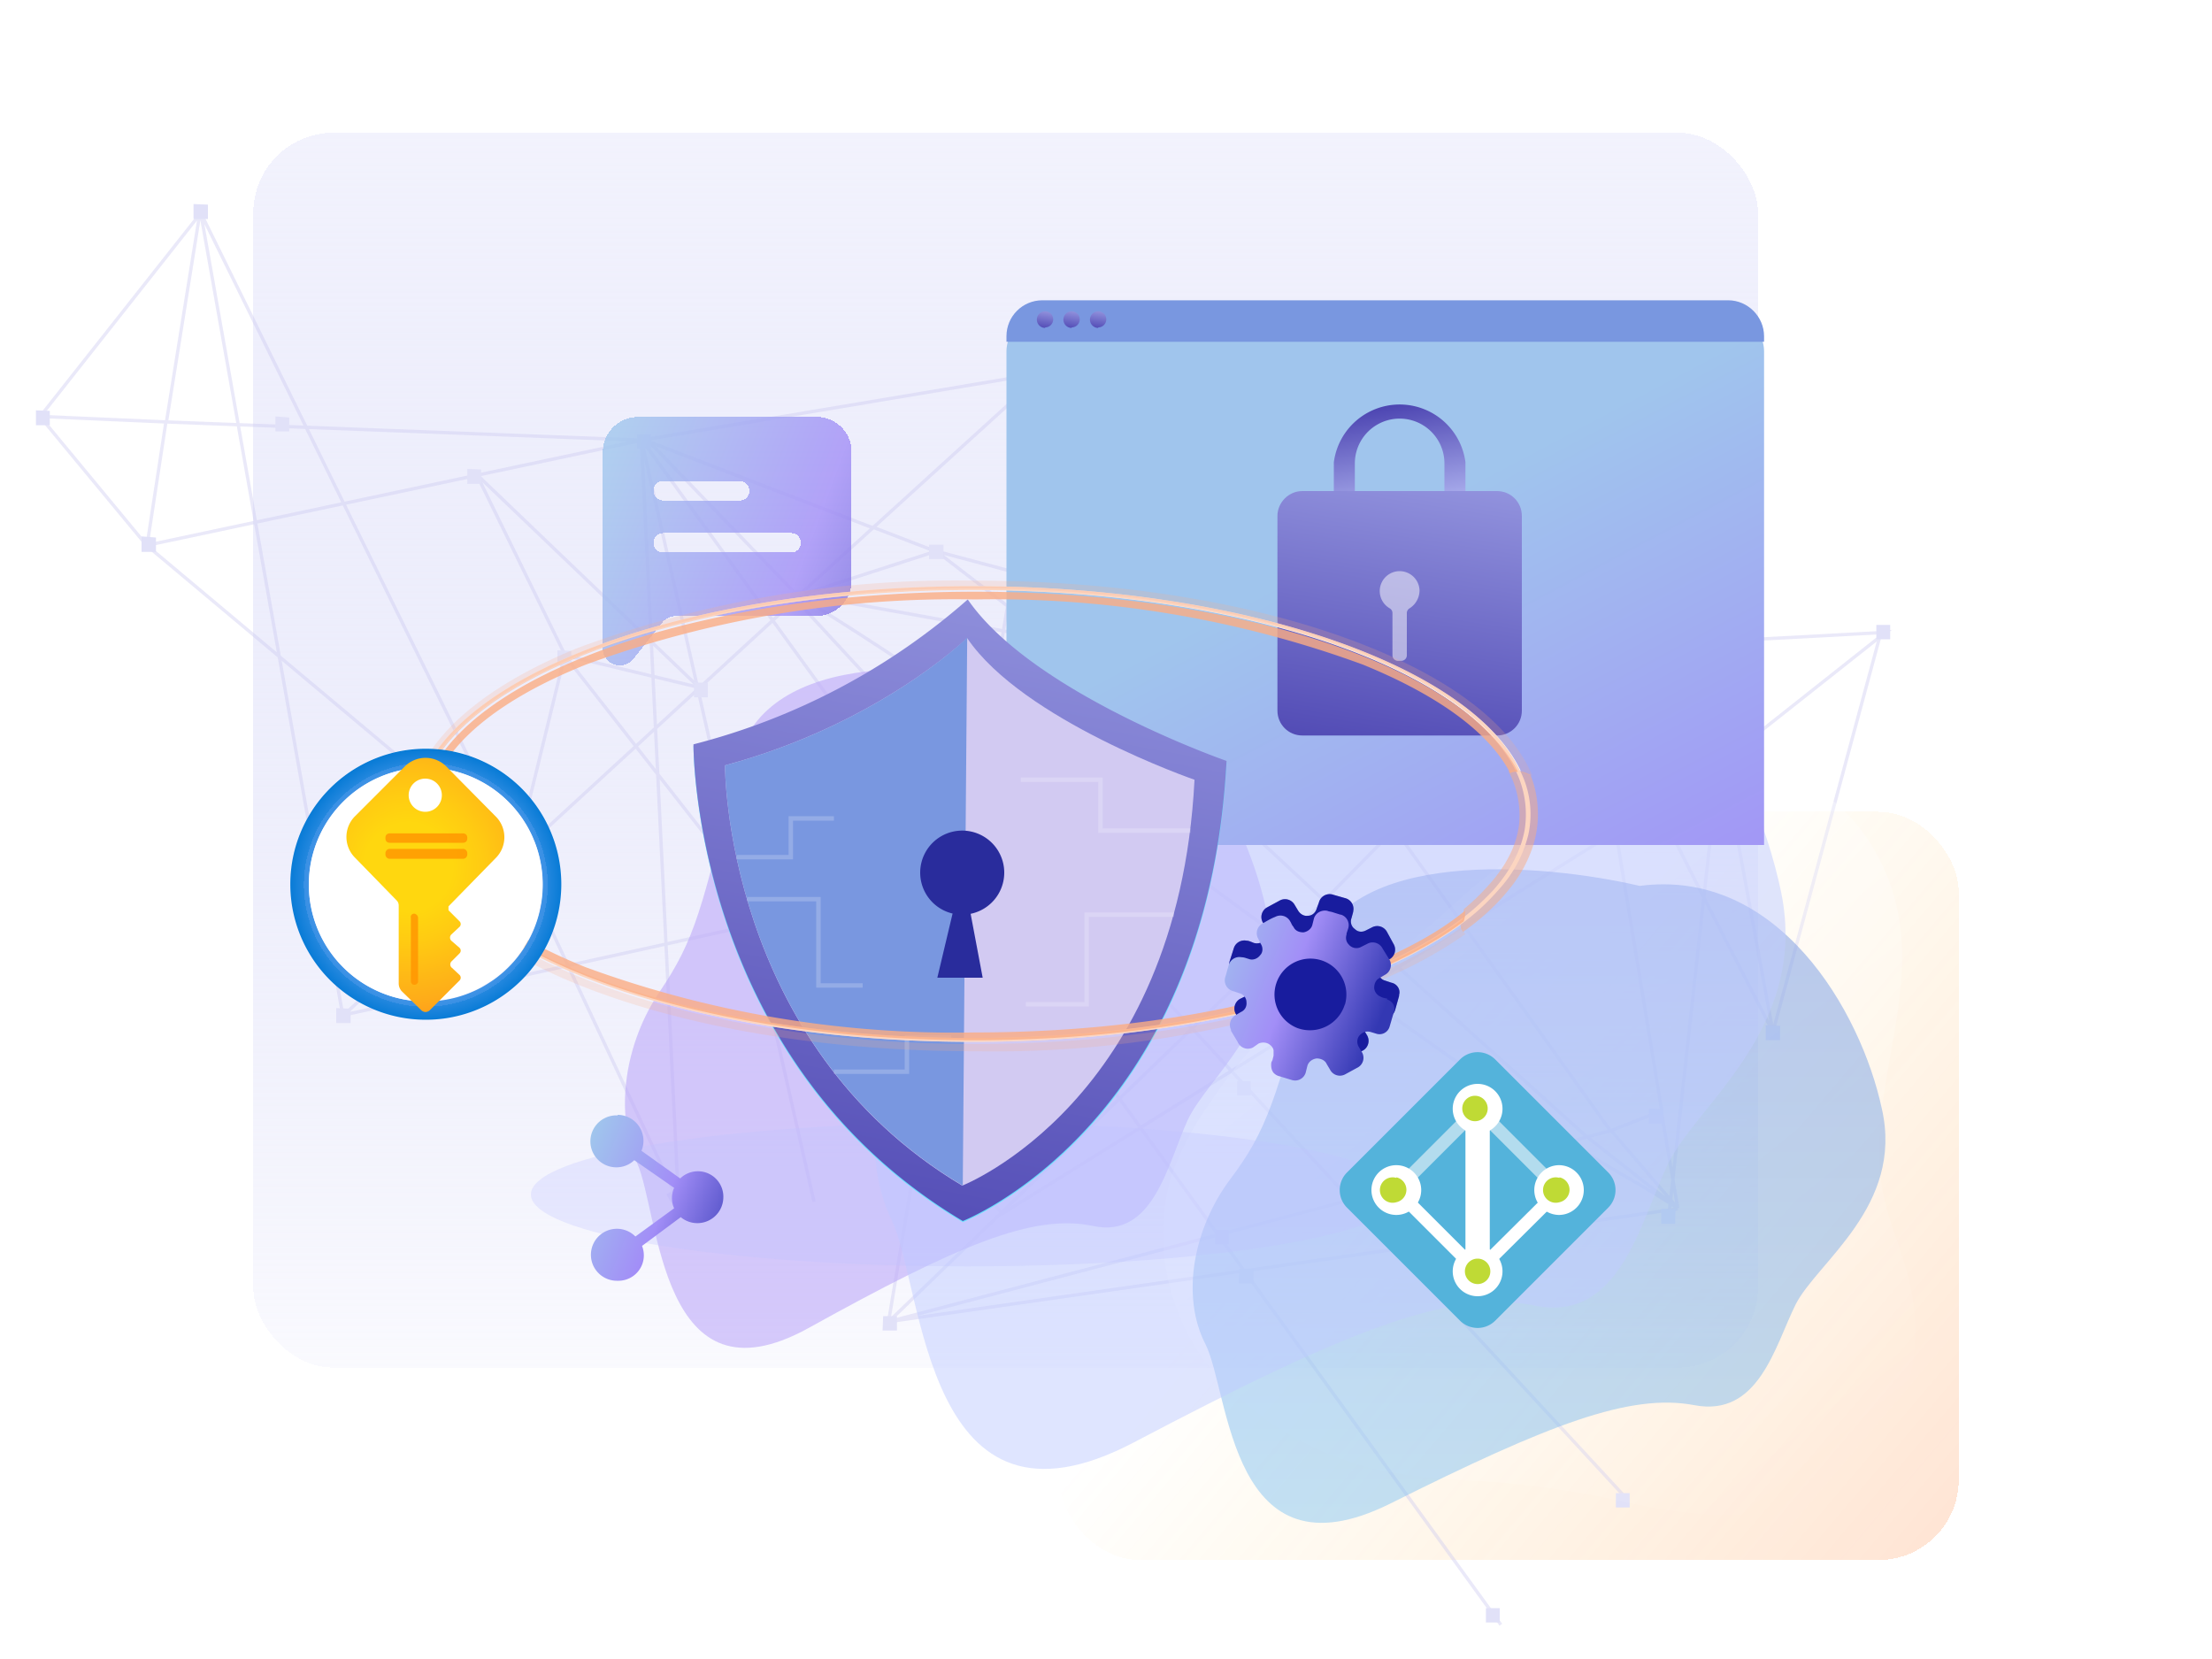 <svg viewBox="0 0 400 300" fill="none" xmlns="http://www.w3.org/2000/svg"><g clip-path="url(#a)"><path opacity=".5" d="M134.8 9.7a66.8 66.8 0 0 0-31.4 39.8c-3 9.9-3.8 20.2-7.2 30-9.5 27.5-36.9 45.4-48.5 72.2a65.1 65.1 0 0 0-2.2 47.5 55.7 55.7 0 0 0 33 33.6A97.4 97.4 0 0 0 108 237c18.7.6 37.4.7 55.8-2.6 8.7-1.6 17.3-4 26.1-5 17-2 34.5 1 51.4-1.7 11.8-1.9 23-6.5 33.7-11.9 8-4 16-8.5 22.5-14.6 17.5-16 24-42 19.3-65.3a102.9 102.9 0 0 0-38-58.5c-8.3-6.5-17.2-12-25.7-18-11-7.7-21.6-16.1-31.4-25.2C198 12 167.6-8 134.8 9.7Z" fill-opacity=".8" fill="url(#b)"></path><g filter="url(#c)"><rect shape-rendering="crispEdges" rx="14.5" fill-opacity=".2" fill="url(#d)" y="144" x="191.6" height="135.3" width="162.6"></rect></g><g filter="url(#e)"><rect shape-rendering="crispEdges" rx="14.5" fill="url(#f)" y="21.2" x="45.8" height="223.3" width="272.1"></rect></g><path d="m188.9 67.2-31 28.2m0 0-13.6 12.4M158 95.4l11.2 4.3-24.8 8M158 95.5l-40.6-15.6 27 28m0 0-50.9 46.8m-31.5 29 31.5-29m-31.5 29L36.3 38.5l57.1 116.1m-31.5 29L173.6 159m-80.2-4.3 29.3 62.6L116 79.6m-22.7 75 8.8-36m-8.8 36-66.8-56m313.8 15.1-.2.7m0 0-.2.8m.2-.8c-18.6 1-54.3 3-55.2 2.2m55.2-2.2 1-.1-1.2.9m0 0-19.3 71.4m19.3-71.4-28.3 22.4m9 49-9-49m9 49-12.5-24.3m3.5-24.7-.7-.6m.7.6-.8.6m.8-.6-.7-.2m.7.2-.7-.1m-26-20.9 8.2 16m-8.2-16 26 20.4m-2.8 25.3-8.4-16.6m8.4 16.6-6.2 56.5m6.2-56.5 2.7-24.1m-11.1 7.5-5.7-11.3m5.7 11.3-118.5 73.8-79.1-101m197.6 27.2 11-7.5m-16.7-3.8-1-1.7m1 1.7-149.6-27m149.6 27 16.9 3m-17.8-4.7L170.5 100m122.7 32.7 17.8 4.7m0-.4v.4m-.1.8v-.7m-208.7-19-16-32.7 40.2 38.5-24.2-5.8ZM26.6 98.6 30 76.3m-3.5 22.3L7.3 75.4m19.3 23.2 89.5-19m-86-3.3 6-37.5L7.2 75.4m22.8.9 86 3.3m-86-3.3-22.8-1m108.8 4.3 72.8-12.2m-72.8 12.2 31.2 137.7M116.1 79.6l155.3 214.2M143.7 108.2l149.7 162m-41.2-120.4 34.4-33.5 13.9 84.6m-48.3-51-12.7 12.9m12.7-13L189.6 66l-7.3 43.7m69.9 40.2 39.1 54.7m-51.8-41.7-7.3 7m7.3-7-57.2-53.2m57.2 53.2 47.6 42.8m-54.9-35.8L160.7 239m71.5-69c-19.5-13.9-38-28.7-53.4-39.5m53.4 39.4 51.8 36.7m-123.3 32.4 142.7-20.4m-142.7 20.4L284 206.5m-123.3 32.4 18.1-108.5m124.6 88.1-3-17.6m3 17.6-12-14m12 14L287 205.6m16.3 12.9c-5.7-4-12.7-7.3-19.4-12m16.5-5.6-9.2 3.6m-7.3 2 3-.9m0 0 4.3-1.1m-122-104.9 13 10m0 0-3.5 20.8m-33.5-22.2c.8.6 14.5 8.7 33.5 22.2" stroke-width=".6" stroke-opacity=".4" stroke="#CBC9F0"></path><path d="M170.6 98.5v2.6H168v-2.6zM162.2 238v2.6h-2.6l.1-2.6zM63.4 182.4v2.6h-2.6v-2.7zM175.3 157.7v2.6h-2.6l.1-2.6zM138.4 166.6v2.6h-2.5v-2.7zM95 153.8l-.1 2.6h-2.5v-2.6zM287.2 116v2.6h-2.5V116zM312.6 136v2.6h-2.5V136zM341.8 113v2.6h-2.5V113zM321.9 185.5v2.6h-2.6v-2.7zM303 218.7l-.1 2.6h-2.5v-2.7zM300.7 200.6v2.6h-2.5v-2.7zM294.7 270v2.6h-2.5V270zM271.2 290.8v2.6h-2.5v-2.6zM226.2 195.5v2.6h-2.5v-2.6zM222.2 222.4v2.6h-2.5v-2.6zM226.7 229.5v2.6H224l.1-2.7zM122.6 214.7l1.4 2.2-2.2 1.3-1.3-2.2zM117.7 78.5v2.6h-2.5v-2.6zM128 123.5v2.6h-2.5v-2.7zM103.3 117.7v2.6h-2.5v-2.7zM87 84.9v2.6h-2.5v-2.7zM28.2 97.2v2.6h-2.6V97zM37.6 37v2.6H35v-2.7zM9 74.3v2.6H6.5v-2.7zM52.3 75.5V78h-2.5v-2.7zM190.7 65v2.6h-2.5v-2.7zM145.4 106.8v2.6h-2.5v-2.6z" fill="#E1E1F8"></path><path opacity=".5" d="M341.3 259.3c5-8 6.2-18.2 4-27.5-1.3-5.4-3.7-10.6-4.8-16.1-3-15.7 5-31.7 3.2-47.6-1-8.8-5.2-17.4-12-23.1a30.5 30.5 0 0 0-24.8-6.9c-5.4 1-10.3 3.6-15.1 6.1-9 4.9-18 10-25.7 16.5-3.7 3.2-7.2 6.6-11 9.5-7.6 5.6-16.7 9-24 15-5 4-9 9.3-12.7 14.8a52.5 52.5 0 0 0-6.7 13 38.7 38.7 0 0 0 8.8 36.3 56.3 56.3 0 0 0 34 17.4c5.7.8 11.4 1 17.1 1.4 7.4.7 14.7 1.8 21.8 3.4 17.2 4 37.2 5.1 47.9-12.2Z" fill-opacity=".8" fill="url(#g)"></path><g opacity=".5" filter="url(#h)"><path d="M237.5 173.4c5.3-20.4 41.5-17.3 59-13.2 25-3.3 40 22.6 43.8 40.3 4 17.6-11.7 27.7-15.6 35.4-3.8 7.7-6.7 20.4-18.3 18.2-11.6-2.2-26.2 3.4-55 17.8-29 14.4-29-20-33.4-28.8-4.5-8.7-2.2-21 4.5-29.9 6.6-8.8 8.3-14.3 15-39.8Z" fill="url(#i)"></path></g><g opacity=".6" filter="url(#j)"><path d="M133.3 137.8c5-21.1 38.8-18 55-13.7 23.4-3.4 37.4 23.6 41 41.9 3.6 18.3-11 28.7-14.6 36.7-3.6 8-6.2 21.3-17 19-10.9-2.3-24.5 3.5-51.4 18.4-27 15-27-20.7-31.1-29.8-4.2-9.2-2.1-21.9 4.1-31 6.3-9.3 7.8-15 14-41.5Z" fill="#BCA9F9"></path></g><g opacity=".5" filter="url(#k)"><path d="M186.9 123.6c7-28.4 54.5-24.1 77.4-18.4 33-4.6 52.7 31.6 57.8 56.2 5 24.6-15.5 38.5-20.6 49.3-5 10.7-8.7 28.5-24 25.4-15.3-3.1-34.4 4.7-72.4 24.7-38 20-38-27.8-43.8-40-6-12.3-3-29.3 5.8-41.7 8.8-12.4 11-20 19.8-55.5Z" fill="#C0CCFF"></path></g><g filter="url(#l)"><path d="M312.5 54.3h-124a6.5 6.5 0 0 0-6.5 6.5V150h137V60.8c0-3.6-2.9-6.5-6.5-6.5Z" fill="url(#m)"></path></g><path d="M319 60.8v1H182v-1c0-3.6 2.9-6.5 6.5-6.5h124c3.6 0 6.5 3 6.5 6.5Z" fill="#7997E0"></path><path d="M189 59.2a1.4 1.4 0 1 0 0-2.9 1.4 1.4 0 0 0 0 3Z" fill="url(#n)"></path><path d="M193.8 59.2a1.4 1.4 0 1 0 0-2.9 1.4 1.4 0 0 0 0 3Z" fill="url(#o)"></path><path d="M198.6 59.2a1.4 1.4 0 1 0 0-2.9 1.4 1.4 0 0 0 0 3Z" fill="url(#p)"></path><path d="M275.2 93.3v35.2c0 2.5-2 4.5-4.5 4.5h-35.2c-2.5 0-4.5-2-4.5-4.5V93.3c0-2.4 2-4.5 4.5-4.5h35.2c2.5 0 4.5 2 4.5 4.5Z" fill="url(#q)"></path><path d="M256.7 106.7c0 1.4-.7 2.6-1.8 3.3a1 1 0 0 0-.5.8v7.7c0 .6-.5 1-1 1h-.6a1 1 0 0 1-1-1v-7.7a1 1 0 0 0-.5-.8 3.6 3.6 0 1 1 5.4-3.2Z" fill-opacity=".5" fill="#fff"></path><path d="M265 88.8h-3.8v-5a8 8 0 0 0-16.2 0v5h-3.8v-5.2a12 12 0 0 1 23.8 0v5.2Z" fill="url(#r)"></path><g filter="url(#s)"><path shape-rendering="crispEdges" clip-rule="evenodd" d="M109 79.4a6.4 6.4 0 0 1 6.3-6.4h32.4a6.3 6.3 0 0 1 6.3 6.4v23.2a6.4 6.4 0 0 1-6.3 6.4h-25.5c-.9 0-1.7.4-2.3 1l-5.4 6.8a3.1 3.1 0 0 1-5.5-2V79.5Zm9.2 16.2A1.7 1.7 0 0 1 120 94h23a1.7 1.7 0 0 1 1.8 1.7 1.7 1.7 0 0 1-1.8 1.8h-23a1.7 1.7 0 0 1-1.8-1.8Zm1.8-11a1.7 1.7 0 0 0-1.8 1.7 1.7 1.7 0 0 0 1.8 1.8h13.8a1.7 1.7 0 0 0 1.7-1.8 1.7 1.7 0 0 0-1.7-1.7H120Z" fill-rule="evenodd" fill-opacity=".8" fill="url(#t)"></path></g><path opacity=".3" d="M175 229c43.5 0 78.8-5.8 78.8-13s-35.3-13-78.9-13c-43.6 0-78.9 5.8-78.9 13s35.3 13 79 13Z" fill="#C0C3FF"></path><path d="M221.8 138c-3.5 65.9-47.7 83-47.7 83-49-29.1-48.7-86.1-48.7-86.1 31.2-8.4 49-25.7 49.6-26.3 11.7 17 46.8 29.3 46.8 29.3Z" fill="#68E1FD"></path><path d="M221.8 137.6c-3.5 66-47.7 83.2-47.7 83.2-49-29.2-48.7-86.2-48.7-86.2a120.1 120.1 0 0 0 49.6-26.2c11.7 17 46.8 29.2 46.8 29.2Z" fill="url(#u)"></path><path d="M216 141.1c-3 58.1-42 73.3-42 73.3-43.1-25.7-42.9-76-42.9-76 27.5-7.4 43.3-22.6 43.8-23C185 130.3 216 141 216 141Z" fill="#D2CAF2"></path><path d="m174.9 115.3-.8 99.1c-43.2-25.7-43-76-43-76 27.5-7.4 43.3-22.6 43.7-23Z" fill="#7997E0"></path><path d="M174 165.4a7.6 7.6 0 1 0 0-15.2 7.6 7.6 0 0 0 0 15.2Z" fill="#292C9C"></path><path d="M169.5 176.8h8.2l-2.3-12.2h-3l-2.9 12.2Z" fill="#292C9C"></path><path opacity=".2" d="M133.2 155h9.8v-7h7.8M135.1 162.6H148v15.6h8M215.3 150.2H199V141h-14.4M212.3 165.4h-15.8v16.2h-11M150.8 193.8H164v-6.2h8" stroke-width=".8" stroke-miterlimit="10" stroke="#fff"></path><path d="M275 139.4c-9-19-50-33.4-99.1-33.4C120.2 106 75 124.5 75 147.2c0 22.7 45.3 41.2 100.9 41.2 37.9 0 71-8.6 88.2-21.2 2.5-1.8 4.8-3.9 6.8-6.2 2.7-2.9 4.6-6.4 5.5-10.2a17.4 17.4 0 0 0-1.5-11.4ZM270 161c-1.8 1.9-3.7 3.7-5.8 5.2-16.9 12.8-50.2 21.5-88.4 21.5-55.3 0-100.2-18.2-100.2-40.5s45-40.5 100.2-40.5c48.5 0 89 14 98.2 32.5a17.9 17.9 0 0 1 1.7 10.9c-.7 3.8-2.6 7.4-5.7 10.9Z" fill="#fff"></path><path opacity=".5" d="M278 145.3a17.6 17.6 0 0 0-1.3-5.3h-.2c-.5-.3-1-.4-1.6-.6-8.9-19-50-33.4-99-33.4C120.2 106 75 124.5 75 147.2c0 22.7 45.3 41.2 100.9 41.2 37.9 0 71-8.6 88.2-21.2 0 .5.2 1 .5 1.3 3.1-2.2 6-4.8 8.3-7.7 2-2.4 3.5-5.2 4.4-8.1a18.7 18.7 0 0 0 .7-7.4ZM176 187.7c-55.3 0-100.2-18.1-100.2-40.5 0-22.3 45-40.5 100.2-40.5 48.5 0 89 14 98.2 32.5-.5 0-1 0-1.4.3a16.9 16.9 0 0 1 1.9 9.6c-.5 4-2.5 7.8-6 11.5a36.8 36.8 0 0 1-4 3.8v1l-.3.9c-16.9 12.7-50.2 21.4-88.4 21.4Z" fill="#FBAD83"></path><path opacity=".8" d="M274.5 139.6c-.5-.1-1 0-1.4.2-3.8-7.3-12.9-14-26.6-19.6a193.8 193.8 0 0 0-70.2-11.8 194 194 0 0 0-70.4 11.8c-18.4 7.4-28.5 17.1-28.5 27.4 0 10.2 10.1 19.9 28.5 27.3a193.8 193.8 0 0 0 70.3 11.8c26.6 0 51.6-4.2 70.3-11.8 7.6-3 13.8-6.4 18.4-10.2v1.1l-.2.8c-17 12.8-50.2 21.5-88.5 21.5C121 188.1 76 170 76 147.6S121 107 176.3 107c48.4 0 89 14 98.2 32.6Z" fill="#FBAD83"></path><path opacity=".2" d="m277 140.3-1.7-.5c-8.9-19-50-33.4-99-33.4-55.7 0-101 18.4-101 41.2 0 22.7 45.4 41.2 101 41.2 37.9 0 71-8.6 88.2-21.3 0 .5.1 1 .5 1.4-5.3 3.7-11 6.7-17 9a196.2 196.2 0 0 1-71.7 12.2c-27.1 0-52.6-4.3-71.9-12.1-19.6-8-30.4-18.8-30.4-30.4 0-11.6 10.8-22.4 30.4-30.4a196.1 196.1 0 0 1 71.9-12.2c27 0 52.5 4.3 71.8 12.2 15.4 6.3 25.4 14.3 29 23.1Z" fill="#FBAD83"></path><path d="M242.6 191.4c-.5-.1-1-.5-1.2-1l-.6-1c-.3-.7-1-1-1.8-1-.8.1-1.5.7-1.7 1.4l-.3 1.2a2 2 0 0 1-2.5 1.3l-2.3-.6a2 2 0 0 1-1.4-2.5l.4-1.3c.2-.7 0-1.5-.7-1.9-.5-.5-1.3-.6-2-.2l-1 .6a2 2 0 0 1-2.8-.8l-1.2-2.2a2 2 0 0 1 .8-2.8l1-.5c.7-.3 1-1 1-1.8s-.6-1.4-1.3-1.6l-1.2-.4a2 2 0 0 1-1.4-2.6l.7-2.2a2 2 0 0 1 2.3-1.4c.4 0 .8.2 1.3.4a1.9 1.9 0 0 0 2.2-2.8l-.6-1a2 2 0 0 1 .8-2.6l2.4-1.3a2 2 0 0 1 2.6.8l.6 1c.4.7 1.1 1.1 1.8 1 .8 0 1.4-.6 1.6-1.3l.4-1.1a2 2 0 0 1 2.6-1.4l2.1.6a2 2 0 0 1 1.5 2.4v.1l-.3 1.1c-.3.8 0 1.6.6 2 .6.6 1.4.6 2.1.2l1-.5a2 2 0 0 1 2.7.8l1.2 2.2a2 2 0 0 1-.8 2.8l-1 .5c-.7.3-1 1-1 1.7s.5 1.4 1.2 1.6l1.2.4c1 .2 1.7 1.2 1.4 2.2v.2l-.7 2.5a1.9 1.9 0 0 1-2.5 1.3l-1.2-.4c-.7-.2-1.4.1-1.9.7-.4.6-.5 1.4-.1 2l.6 1a2 2 0 0 1-.8 2.8l-2.3 1.2a2 2 0 0 1-1.5.2Zm-11-16.2Z" fill="#070C91"></path><path opacity=".3" d="M242.6 191.4c-.5-.1-1-.5-1.2-1l-.6-1c-.3-.7-1-1-1.8-1-.8.1-1.5.7-1.7 1.4l-.3 1.2a2 2 0 0 1-2.5 1.3l-2.3-.6a2 2 0 0 1-1.4-2.5l.4-1.3c.2-.7 0-1.5-.7-1.9-.5-.5-1.3-.6-2-.2l-1 .6a2 2 0 0 1-2.8-.8l-1.2-2.2a2 2 0 0 1 .8-2.8l1-.5c.7-.3 1-1 1-1.8s-.6-1.4-1.3-1.6l-1.2-.4a2 2 0 0 1-1.4-2.6l.7-2.2a2 2 0 0 1 2.3-1.4c.4 0 .8.2 1.3.4a1.9 1.9 0 0 0 2.2-2.8l-.6-1a2 2 0 0 1 .8-2.6l2.4-1.3a2 2 0 0 1 2.6.8l.6 1c.4.7 1.1 1.1 1.8 1 .8 0 1.4-.6 1.6-1.3l.4-1.1a2 2 0 0 1 2.6-1.4l2.1.6a2 2 0 0 1 1.5 2.4v.1l-.3 1.1c-.3.8 0 1.6.6 2 .6.6 1.4.6 2.1.2l1-.5a2 2 0 0 1 2.7.8l1.2 2.2a2 2 0 0 1-.8 2.8l-1 .5c-.7.3-1 1-1 1.7s.5 1.4 1.2 1.6l1.2.4c1 .2 1.7 1.2 1.4 2.2v.2l-.7 2.5a1.9 1.9 0 0 1-2.5 1.3l-1.2-.4c-.7-.2-1.4.1-1.9.7-.4.6-.5 1.4-.1 2l.6 1a2 2 0 0 1-.8 2.8l-2.3 1.2a2 2 0 0 1-1.5.2Zm-11-16.2Z" fill="#4244BD"></path><g filter="url(#v)"><path d="M250.9 178.1c-.5-.1-1-.2-1.3-.4-.7-.3-1.1-1-1.1-1.6 0-.7.3-1.4.9-1.7l1-.6a2 2 0 0 0 .9-2.7L250 169a2 2 0 0 0-2.8-.8l-1 .5a1.8 1.8 0 0 1-2.3-.4c-.5-.5-.6-1.2-.4-1.8v-.2l.3-.9a2 2 0 0 0-1.3-2.5h-.1l-1.6-.5-.5-.1-.3-.1c-.5-.1-1 0-1.4.2a2 2 0 0 0-1 1.2l-.3 1.2c-.2.7-.9 1.2-1.6 1.3-.8 0-1.5-.3-1.8-1-.3-.3-.4-.7-.6-1a2 2 0 0 0-2.7-.8c-.8.3-1.6.8-2.3 1.2a2 2 0 0 0-.8 2.7l.5 1c.4.6.4 1.5-.1 2-.5.7-1.4 1-2.1.7-.4-.1-.8-.3-1.3-.3a2 2 0 0 0-2.3 1.4l-.6 2.1a2 2 0 0 0 1.3 2.6l1.2.4c.8.2 1.3.9 1.3 1.6.1.8-.3 1.5-1 1.8l-1 .6a2 2 0 0 0-.8 2.6v.2l1.2 2a2 2 0 0 0 2.8 1l1-.7c.7-.3 1.5-.2 2 .2.4.3.6.6.7 1v1l-.2.8-.2.4c-.1.7 0 1.4.4 1.9.3.3.6.5 1 .6l2.3.7a2 2 0 0 0 2.5-1.3l.3-1.2c.2-.8.9-1.3 1.7-1.4.7 0 1.5.3 1.8 1l.6 1a2 2 0 0 0 2.7.9l2.2-1.2a2 2 0 0 0 .9-2.8l-.6-1c-.4-.7-.3-1.5.1-2 .5-.6 1.2-.9 2-.7l1 .3a1.9 1.9 0 0 0 2.5-1.3l.7-2.4c.4-1 0-2-1-2.4l-.2-.1Zm-7.7 1a6.6 6.6 0 0 1-8.6 4.3 6.5 6.5 0 1 1 8.6-4.2Z" fill="url(#w)"></path></g><path d="m290.8 218.4-20.4 20.4a4.5 4.5 0 0 1-6.4 0l-20.4-20.4a4.5 4.5 0 0 1 0-6.4l20.4-20.4a4.5 4.5 0 0 1 6.4 0l20.4 20.4a4.5 4.5 0 0 1 0 6.4Z" fill="#54B3DB"></path><path d="m252.5 215.2 14.7-14.7 14.7 14.7" stroke-width="2.3" stroke-miterlimit="10" stroke-linejoin="round" stroke-linecap="round" stroke="#B3DCEE"></path><path d="m282 215.2-14.8 14.7-14.7-14.7" stroke-width="2.3" stroke-miterlimit="10" stroke-linejoin="round" stroke-linecap="round" stroke="#fff"></path><path d="M265 202.7h4.4v25H265v-25Z" fill="#fff"></path><path d="M267.2 196a4.5 4.5 0 1 0 0 9 4.5 4.5 0 0 0 0-9Z" fill="#fff"></path><path d="M267.2 198.2a2.3 2.3 0 1 0 0 4.5 2.3 2.3 0 0 0 0-4.5Z" fill="#BFDA35"></path><path d="M267.2 225.4a4.5 4.5 0 1 0 0 9 4.5 4.5 0 0 0 0-9Z" fill="#fff"></path><path d="M267.2 227.6a2.3 2.3 0 1 0 0 4.6 2.3 2.3 0 0 0 0-4.6Z" fill="#BFDA35"></path><path d="M282 210.7a4.5 4.5 0 1 0-.1 9 4.5 4.5 0 0 0 0-9Z" fill="#fff"></path><path d="M282 213a2.3 2.3 0 1 0 0 4.4 2.3 2.3 0 0 0 0-4.5Z" fill="#BFDA35"></path><path d="M252.5 210.7a4.5 4.5 0 1 0 0 9 4.5 4.5 0 0 0 0-9Z" fill="#fff"></path><path d="M252.5 213a2.3 2.3 0 1 0 0 4.4 2.3 2.3 0 0 0 0-4.5Z" fill="#BFDA35"></path><path d="M77 135.4a24.5 24.5 0 1 0 0 49 24.5 24.5 0 0 0 0-49Zm0 45.7a21.1 21.1 0 1 1 0-42.3 21.1 21.1 0 0 1 0 42.3Z" fill="url(#x)"></path><path d="M77 181a21.1 21.1 0 1 0 0-42.2 21.1 21.1 0 0 0 0 42.3Z" fill="#fff"></path><path d="M89.7 155.1a5.3 5.3 0 0 0 0-7.4l-9-9.1a5.3 5.3 0 0 0-7.5 0l-9 9a5.3 5.3 0 0 0 0 7.5l7.5 7.7c.3.3.4.6.4 1v14c0 .6.2 1 .5 1.4l3.5 3.4a1.2 1.2 0 0 0 .8.4 1.2 1.2 0 0 0 .9-.4l3.3-3.3 2-2a.7.7 0 0 0 0-1l-1.5-1.4a.8.8 0 0 1 0-1l1.5-1.5a.7.7 0 0 0 0-1l-1.5-1.3a.8.8 0 0 1 0-1.1l1.5-1.4a.7.7 0 0 0 0-1l-2-2v-.7l8.6-8.8Zm-12.8-14.3a3 3 0 1 1 0 6 3 3 0 0 1 0-6Z" fill="url(#y)"></path><path opacity=".8" d="M74.6 178a.7.7 0 0 0 1-.4V166a.7.7 0 0 0-.3-.6.6.6 0 0 0-1 .6v11.5c0 .2.1.3.3.5ZM83.7 150.7H70.5c-.5 0-.8.3-.8.8v.1c0 .5.3.8.8.8h13.2c.5 0 .8-.3.8-.8v-.1c0-.5-.3-.8-.8-.8ZM83.7 153.5H70.5c-.5 0-.8.4-.8.8v.2c0 .4.3.8.8.8h13.2c.5 0 .8-.4.8-.8v-.2c0-.4-.3-.8-.8-.8Z" fill="#FF9300"></path><g filter="url(#z)"><path d="M111.7 199a4.7 4.7 0 0 1 4.3 6.5l7 5a4.6 4.6 0 0 1 7.8 3.5 4.7 4.7 0 0 1-7.7 3.5l-7 5.2a4.6 4.6 0 0 1-4.4 6.3 4.7 4.7 0 1 1 3.2-8l7-5.1a4.6 4.6 0 0 1 0-3.7l-7.2-5a4.7 4.7 0 1 1-3-8.1Z" fill="url(#A)"></path></g></g><defs><linearGradient gradientUnits="userSpaceOnUse" y2="237" y1="11" x2="172" x1="136.5" id="b"><stop stop-opacity="0" stop-color="#fff"></stop><stop stop-color="#fff" offset="1"></stop></linearGradient><linearGradient gradientUnits="userSpaceOnUse" y2="185.8" y1="274.2" x2="259.3" x1="363.3" id="d"><stop stop-color="#FF6D1F"></stop><stop stop-opacity="0" stop-color="#FFB800" offset="1"></stop></linearGradient><linearGradient gradientUnits="userSpaceOnUse" y2="271.4" y1="-36.1" x2="290.9" x1="290.9" id="f"><stop stop-color="#FBFBFF"></stop><stop stop-opacity="0" stop-color="#BCBEF2" offset="1"></stop></linearGradient><linearGradient gradientUnits="userSpaceOnUse" y2="161.7" y1="259.1" x2="261.4" x1="340.1" id="g"><stop stop-opacity="0" stop-color="#fff"></stop><stop stop-color="#fff" offset="1"></stop></linearGradient><linearGradient gradientUnits="userSpaceOnUse" y2="275.4" y1="157.2" x2="278.3" x1="278.3" id="i"><stop stop-color="#7392E0"></stop><stop stop-color="#87C6F2" offset="1"></stop></linearGradient><linearGradient gradientUnits="userSpaceOnUse" y2="2.1" y1="220" x2="315.3" x1="431" id="m"><stop stop-color="#3338B3"></stop><stop stop-color="#A28EF7" offset=".4"></stop><stop stop-color="#A0C5ED" offset=".8"></stop></linearGradient><linearGradient gradientUnits="userSpaceOnUse" y2="60.8" y1="53.5" x2="188.5" x1="189.6" id="n"><stop stop-color="#C7CEFF"></stop><stop stop-color="#372DA4" offset="1"></stop></linearGradient><linearGradient gradientUnits="userSpaceOnUse" y2="60.8" y1="53.5" x2="193.3" x1="194.5" id="o"><stop stop-color="#C7CEFF"></stop><stop stop-color="#372DA4" offset="1"></stop></linearGradient><linearGradient gradientUnits="userSpaceOnUse" y2="60.8" y1="53.5" x2="198.2" x1="199.3" id="p"><stop stop-color="#C7CEFF"></stop><stop stop-color="#372DA4" offset="1"></stop></linearGradient><linearGradient gradientUnits="userSpaceOnUse" y2="156.6" y1="44.9" x2="245.9" x1="263.5" id="q"><stop stop-color="#C7CEFF"></stop><stop stop-color="#372DA4" offset="1"></stop></linearGradient><linearGradient gradientUnits="userSpaceOnUse" y2="69" y1="97" x2="251.5" x1="256" id="r"><stop stop-color="#C7CEFF"></stop><stop stop-color="#372DA4" offset="1"></stop></linearGradient><linearGradient gradientUnits="userSpaceOnUse" y2="38.7" y1="73" x2="104.6" x1="197" id="t"><stop stop-color="#3338B3"></stop><stop stop-color="#A28EF7" offset=".4"></stop><stop stop-color="#A0C5ED" offset=".8"></stop></linearGradient><linearGradient gradientUnits="userSpaceOnUse" y2="278.3" y1="-3.2" x2="144.6" x1="196.3" id="u"><stop stop-color="#C7CEFF"></stop><stop stop-color="#372DA4" offset="1"></stop></linearGradient><linearGradient gradientUnits="userSpaceOnUse" y2="154.4" y1="170.4" x2="213.2" x1="254.1" id="w"><stop stop-color="#3338B3"></stop><stop stop-color="#A28EF7" offset=".4"></stop><stop stop-color="#A0C5ED" offset=".8"></stop></linearGradient><linearGradient gradientUnits="userSpaceOnUse" y2="191.6" y1="207.5" x2="102.4" x1="141.5" id="A"><stop stop-color="#3338B3"></stop><stop stop-color="#A28EF7" offset=".4"></stop><stop stop-color="#A0C5ED" offset=".8"></stop></linearGradient><filter filterUnits="userSpaceOnUse" color-interpolation-filters="sRGB" y="132.9" x="177.7" height="163.3" width="190.5" id="c"><feFlood result="BackgroundImageFix" flood-opacity="0"></feFlood><feColorMatrix values="0 0 0 0 0 0 0 0 0 0 0 0 0 0 0 0 0 0 127 0" result="hardAlpha" in="SourceAlpha"></feColorMatrix><feOffset dy="2.8"></feOffset><feGaussianBlur stdDeviation="7"></feGaussianBlur><feComposite operator="out" in2="hardAlpha"></feComposite><feColorMatrix values="0 0 0 0 0.638 0 0 0 0 0.606 0 0 0 0 0.589 0 0 0 0.25 0"></feColorMatrix><feBlend result="effect1_dropShadow_7524_23591" in2="BackgroundImageFix"></feBlend><feBlend result="shape" in2="effect1_dropShadow_7524_23591" in="SourceGraphic"></feBlend></filter><filter filterUnits="userSpaceOnUse" color-interpolation-filters="sRGB" y="10.1" x="31.9" height="251.2" width="300" id="e"><feFlood result="BackgroundImageFix" flood-opacity="0"></feFlood><feColorMatrix values="0 0 0 0 0 0 0 0 0 0 0 0 0 0 0 0 0 0 127 0" result="hardAlpha" in="SourceAlpha"></feColorMatrix><feOffset dy="2.8"></feOffset><feGaussianBlur stdDeviation="7"></feGaussianBlur><feComposite operator="out" in2="hardAlpha"></feComposite><feColorMatrix values="0 0 0 0 0.638 0 0 0 0 0.606 0 0 0 0 0.589 0 0 0 0.25 0"></feColorMatrix><feBlend result="effect1_dropShadow_7524_23591" in2="BackgroundImageFix"></feBlend><feBlend result="shape" in2="effect1_dropShadow_7524_23591" in="SourceGraphic"></feBlend></filter><filter filterUnits="userSpaceOnUse" color-interpolation-filters="sRGB" y="97.5" x="156" height="237.6" width="244.7" id="h"><feFlood result="BackgroundImageFix" flood-opacity="0"></feFlood><feBlend result="shape" in2="BackgroundImageFix" in="SourceGraphic"></feBlend><feGaussianBlur stdDeviation="29.9" result="effect1_foregroundBlur_7524_23591"></feGaussianBlur></filter><filter filterUnits="userSpaceOnUse" color-interpolation-filters="sRGB" y="61.3" x="53.3" height="242.1" width="236.3" id="j"><feFlood result="BackgroundImageFix" flood-opacity="0"></feFlood><feBlend result="shape" in2="BackgroundImageFix" in="SourceGraphic"></feBlend><feGaussianBlur stdDeviation="29.9" result="effect1_foregroundBlur_7524_23591"></feGaussianBlur></filter><filter filterUnits="userSpaceOnUse" color-interpolation-filters="sRGB" y="41.3" x="98.5" height="284.1" width="284.1" id="k"><feFlood result="BackgroundImageFix" flood-opacity="0"></feFlood><feBlend result="shape" in2="BackgroundImageFix" in="SourceGraphic"></feBlend><feGaussianBlur stdDeviation="29.9" result="effect1_foregroundBlur_7524_23591"></feGaussianBlur></filter><filter filterUnits="userSpaceOnUse" color-interpolation-filters="sRGB" y="46.7" x="171.6" height="116.4" width="157.7" id="l"><feFlood result="BackgroundImageFix" flood-opacity="0"></feFlood><feColorMatrix values="0 0 0 0 0 0 0 0 0 0 0 0 0 0 0 0 0 0 127 0" result="hardAlpha" in="SourceAlpha"></feColorMatrix><feOffset dy="2.8"></feOffset><feGaussianBlur stdDeviation="5.2"></feGaussianBlur><feComposite operator="out" in2="hardAlpha"></feComposite><feColorMatrix values="0 0 0 0 0.638 0 0 0 0 0.606 0 0 0 0 0.589 0 0 0 0.25 0"></feColorMatrix><feBlend result="effect1_dropShadow_7524_23591" in2="BackgroundImageFix"></feBlend><feBlend result="shape" in2="effect1_dropShadow_7524_23591" in="SourceGraphic"></feBlend></filter><filter filterUnits="userSpaceOnUse" color-interpolation-filters="sRGB" y="66.5" x="100.2" height="62.7" width="62.7" id="s"><feFlood result="BackgroundImageFix" flood-opacity="0"></feFlood><feColorMatrix values="0 0 0 0 0 0 0 0 0 0 0 0 0 0 0 0 0 0 127 0" result="hardAlpha" in="SourceAlpha"></feColorMatrix><feOffset dy="2.4"></feOffset><feGaussianBlur stdDeviation="4.4"></feGaussianBlur><feComposite operator="out" in2="hardAlpha"></feComposite><feColorMatrix values="0 0 0 0 0.638 0 0 0 0 0.606 0 0 0 0 0.589 0 0 0 0.25 0"></feColorMatrix><feBlend result="effect1_dropShadow_7524_23591" in2="BackgroundImageFix"></feBlend><feBlend result="shape" in2="effect1_dropShadow_7524_23591" in="SourceGraphic"></feBlend></filter><filter filterUnits="userSpaceOnUse" color-interpolation-filters="sRGB" y="155.2" x="212.3" height="49.3" width="49.3" id="v"><feFlood result="BackgroundImageFix" flood-opacity="0"></feFlood><feColorMatrix values="0 0 0 0 0 0 0 0 0 0 0 0 0 0 0 0 0 0 127 0" result="hardAlpha" in="SourceAlpha"></feColorMatrix><feOffset dy="2.5"></feOffset><feGaussianBlur stdDeviation="4.6"></feGaussianBlur><feComposite operator="out" in2="hardAlpha"></feComposite><feColorMatrix values="0 0 0 0 0.638 0 0 0 0 0.606 0 0 0 0 0.589 0 0 0 0.25 0"></feColorMatrix><feBlend result="effect1_dropShadow_7524_23591" in2="BackgroundImageFix"></feBlend><feBlend result="shape" in2="effect1_dropShadow_7524_23591" in="SourceGraphic"></feBlend></filter><filter filterUnits="userSpaceOnUse" color-interpolation-filters="sRGB" y="191.8" x="97.2" height="49.6" width="43.4" id="z"><feFlood result="BackgroundImageFix" flood-opacity="0"></feFlood><feColorMatrix values="0 0 0 0 0 0 0 0 0 0 0 0 0 0 0 0 0 0 127 0" result="hardAlpha" in="SourceAlpha"></feColorMatrix><feOffset dy="2.6"></feOffset><feGaussianBlur stdDeviation="4.9"></feGaussianBlur><feComposite operator="out" in2="hardAlpha"></feComposite><feColorMatrix values="0 0 0 0 0.638 0 0 0 0 0.606 0 0 0 0 0.589 0 0 0 0.25 0"></feColorMatrix><feBlend result="effect1_dropShadow_7524_23591" in2="BackgroundImageFix"></feBlend><feBlend result="shape" in2="effect1_dropShadow_7524_23591" in="SourceGraphic"></feBlend></filter><radialGradient gradientUnits="userSpaceOnUse" gradientTransform="translate(77 160) scale(24.479)" r="1" cy="0" cx="0" id="x"><stop stop-color="#5EA0EF" offset=".2"></stop><stop stop-color="#5C9FEE" offset=".6"></stop><stop stop-color="#559CED" offset=".7"></stop><stop stop-color="#4A97E9" offset=".8"></stop><stop stop-color="#3990E4" offset=".9"></stop><stop stop-color="#2387DE" offset=".9"></stop><stop stop-color="#087BD6" offset="1"></stop><stop stop-color="#0078D4" offset="1"></stop></radialGradient><radialGradient gradientUnits="userSpaceOnUse" gradientTransform="translate(73.8 156.8) scale(26.746)" r="1" cy="0" cx="0" id="y"><stop stop-color="#FFD70F" offset=".3"></stop><stop stop-color="#FFCB12" offset=".5"></stop><stop stop-color="#FEAC19" offset=".9"></stop><stop stop-color="#FEA11B" offset="1"></stop></radialGradient><clipPath id="a"><path d="M0 0h400v300H0z" fill="#fff"></path></clipPath></defs></svg>